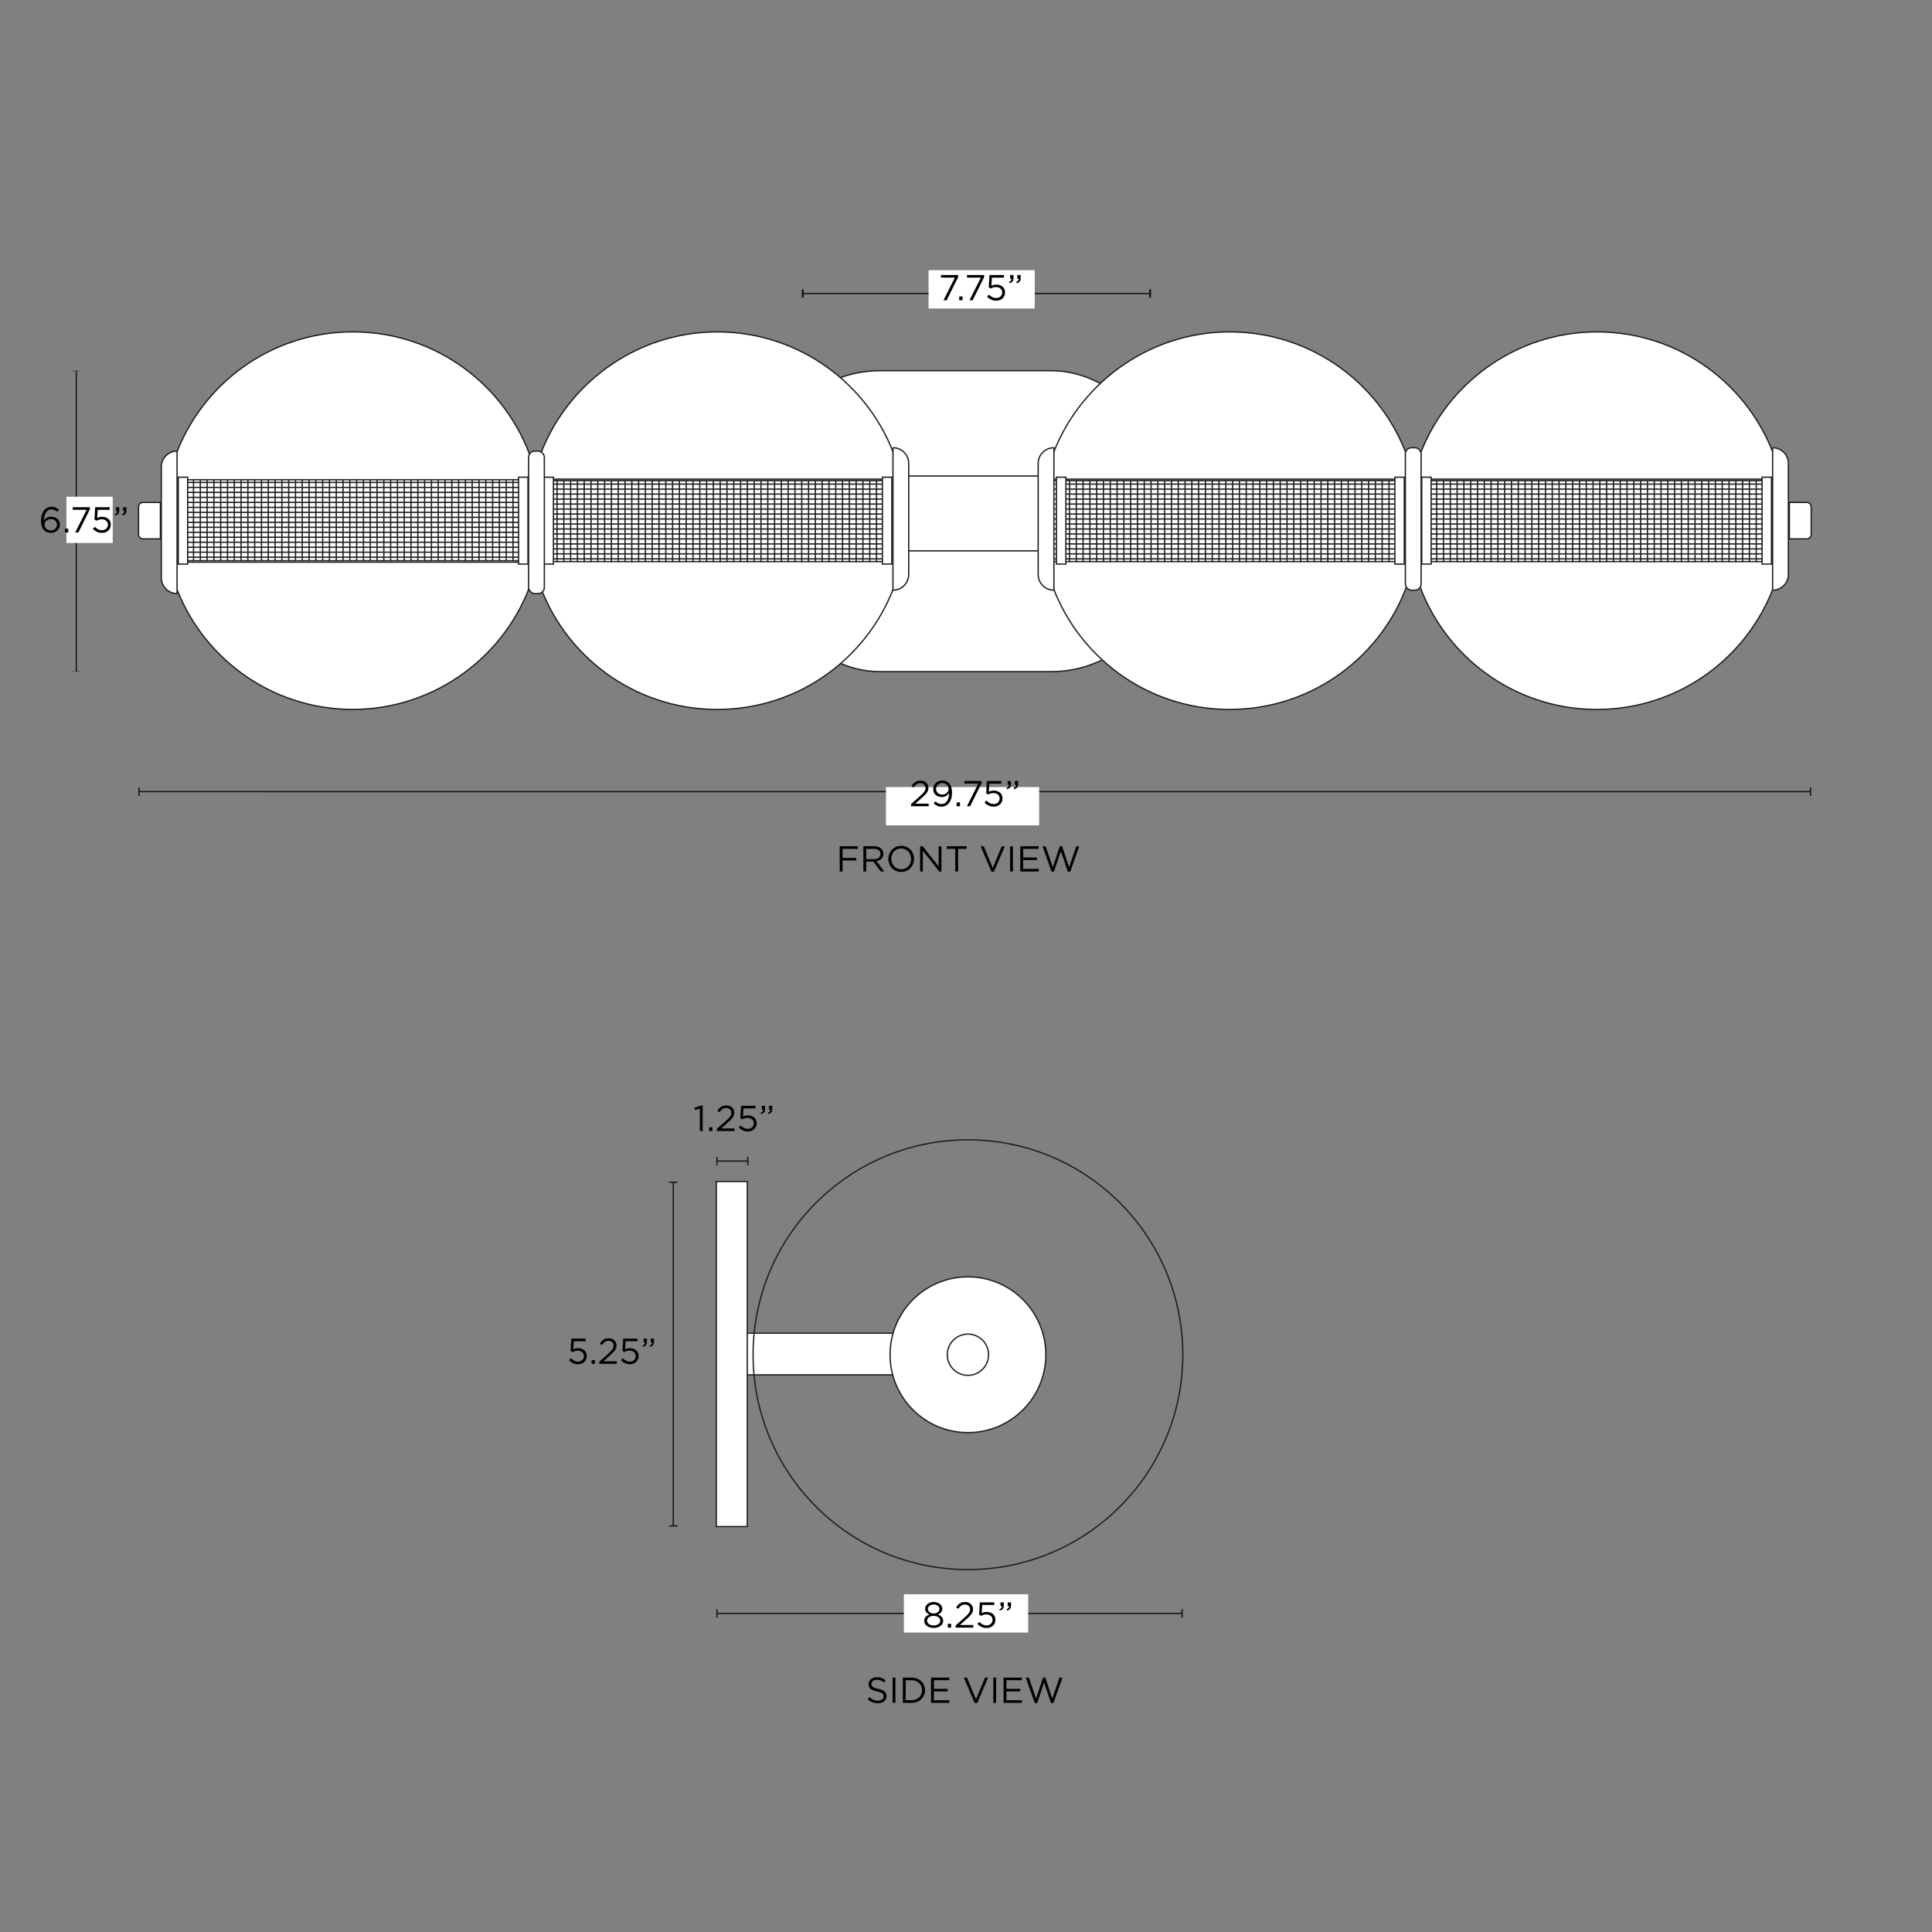 <svg viewBox="0 0 1500 1500" version="1.1" height="1500" width="1500" xmlns="http://www.w3.org/2000/svg" id="Capa_1">
  
  <rect x="0" y="0" width="1500" height="1500" fill="#808080" stroke="none"/>
  
  <defs>
    <style>
      .st0 {
        stroke: #121617;
      }

      .st0, .st1, .st2 {
        fill: none;
      }

      .st0, .st2, .st3 {
        stroke-miterlimit: 10;
      }

      .st4, .st3 {
        fill: #fff;
      }

      .st5 {
        fill: #060505;
      }

      .st6 {
        fill: #050505;
      }

      .st2, .st3 {
        stroke: #1d1d1b;
      }

      .st7 {
        fill: #121617;
      }
    </style>
  </defs>
  <g>
    <rect ry="90.4" rx="90.4" height="233.67" width="313.7" y="287.8" x="592.86" class="st3"></rect>
    <rect height="58.11" width="466.68" y="369.57" x="528.81" class="st3"></rect>
    <g>
      <g>
        <g>
          <path d="M954.72,550.82c64.09,0,118.53-41.14,138.45-98.44h-.36v-96.28h.36c-19.92-57.3-74.37-98.44-138.45-98.44s-119.59,41.95-139.03,100.13v92.91c19.43,58.18,74.31,100.13,139.03,100.13Z" class="st3"></path>
          <path d="M1092.82,452.37h.36c5.24-15.08,8.13-31.27,8.13-48.14s-2.89-33.06-8.13-48.14h-.36v96.28Z" class="st3"></path>
          <path d="M815.7,450.69v-92.91c-4.88,14.6-7.56,30.21-7.56,46.45s2.68,31.85,7.56,46.45Z" class="st3"></path>
        </g>
        <g>
          <rect height="62.86" width="268.35" y="373.15" x="817.9" class="st3"></rect>
          <g>
            <line y2="436.47" x2="1083.68" y1="373.19" x1="1083.68" class="st2"></line>
            <line y2="436.47" x2="1078.4" y1="373.19" x1="1078.4" class="st2"></line>
            <line y2="436.47" x2="1073.13" y1="373.19" x1="1073.13" class="st2"></line>
            <line y2="436.47" x2="1067.85" y1="373.19" x1="1067.85" class="st2"></line>
            <line y2="436.47" x2="1062.57" y1="373.19" x1="1062.57" class="st2"></line>
            <line y2="436.47" x2="1057.29" y1="373.19" x1="1057.29" class="st2"></line>
            <line y2="436.47" x2="1052.02" y1="373.19" x1="1052.02" class="st2"></line>
            <line y2="436.47" x2="1046.74" y1="373.19" x1="1046.74" class="st2"></line>
            <line y2="436.47" x2="1041.46" y1="373.19" x1="1041.46" class="st2"></line>
            <line y2="436.47" x2="1036.18" y1="373.19" x1="1036.18" class="st2"></line>
            <line y2="436.47" x2="1030.9" y1="373.19" x1="1030.9" class="st2"></line>
            <line y2="436.47" x2="1025.63" y1="373.19" x1="1025.63" class="st2"></line>
            <line y2="436.47" x2="1020.35" y1="373.19" x1="1020.35" class="st2"></line>
            <line y2="436.47" x2="1015.07" y1="373.19" x1="1015.07" class="st2"></line>
            <line y2="436.47" x2="1009.79" y1="373.19" x1="1009.79" class="st2"></line>
            <line y2="436.47" x2="1004.51" y1="373.19" x1="1004.51" class="st2"></line>
            <line y2="436.47" x2="999.24" y1="373.19" x1="999.24" class="st2"></line>
            <line y2="436.47" x2="993.96" y1="373.19" x1="993.96" class="st2"></line>
            <line y2="436.47" x2="988.68" y1="373.19" x1="988.68" class="st2"></line>
            <line y2="436.47" x2="983.4" y1="373.19" x1="983.4" class="st2"></line>
            <line y2="436.47" x2="978.13" y1="373.19" x1="978.13" class="st2"></line>
            <line y2="436.47" x2="972.85" y1="373.19" x1="972.85" class="st2"></line>
            <line y2="436.47" x2="967.57" y1="373.19" x1="967.57" class="st2"></line>
            <line y2="436.47" x2="962.29" y1="373.19" x1="962.29" class="st2"></line>
            <line y2="436.47" x2="957.01" y1="373.19" x1="957.01" class="st2"></line>
            <line y2="436.47" x2="951.74" y1="373.19" x1="951.74" class="st2"></line>
            <line y2="436.47" x2="946.46" y1="373.19" x1="946.46" class="st2"></line>
            <line y2="436.47" x2="941.18" y1="373.19" x1="941.18" class="st2"></line>
            <line y2="436.47" x2="935.9" y1="373.19" x1="935.9" class="st2"></line>
            <line y2="436.47" x2="930.62" y1="373.19" x1="930.62" class="st2"></line>
            <line y2="436.47" x2="925.35" y1="373.19" x1="925.35" class="st2"></line>
            <line y2="436.47" x2="920.07" y1="373.19" x1="920.07" class="st2"></line>
            <line y2="436.47" x2="914.79" y1="373.19" x1="914.79" class="st2"></line>
            <line y2="436.47" x2="909.51" y1="373.19" x1="909.51" class="st2"></line>
            <line y2="436.47" x2="904.24" y1="373.19" x1="904.24" class="st2"></line>
            <line y2="436.47" x2="898.96" y1="373.19" x1="898.96" class="st2"></line>
            <line y2="436.47" x2="893.68" y1="373.19" x1="893.68" class="st2"></line>
            <line y2="436.47" x2="888.4" y1="373.19" x1="888.4" class="st2"></line>
            <line y2="436.47" x2="883.12" y1="373.19" x1="883.12" class="st2"></line>
            <line y2="436.47" x2="877.85" y1="373.19" x1="877.85" class="st2"></line>
            <line y2="436.47" x2="872.57" y1="373.19" x1="872.57" class="st2"></line>
            <line y2="436.47" x2="867.29" y1="373.19" x1="867.29" class="st2"></line>
            <line y2="436.47" x2="862.01" y1="373.19" x1="862.01" class="st2"></line>
            <line y2="436.47" x2="856.73" y1="373.19" x1="856.73" class="st2"></line>
            <line y2="436.47" x2="851.46" y1="373.19" x1="851.46" class="st2"></line>
            <line y2="436.47" x2="846.18" y1="373.19" x1="846.18" class="st2"></line>
            <line y2="436.47" x2="840.9" y1="373.19" x1="840.9" class="st2"></line>
            <line y2="436.47" x2="835.62" y1="373.19" x1="835.62" class="st2"></line>
            <line y2="436.47" x2="830.35" y1="373.19" x1="830.35" class="st2"></line>
            <line y2="436.47" x2="825.07" y1="373.19" x1="825.07" class="st2"></line>
          </g>
          <g>
            <line y2="371.99" x2="1087.38" y1="371.99" x1="818.71" class="st2"></line>
            <line y2="375.86" x2="1087.38" y1="375.86" x1="818.71" class="st2"></line>
            <line y2="379.73" x2="1087.38" y1="379.73" x1="818.71" class="st2"></line>
            <line y2="383.6" x2="1087.38" y1="383.6" x1="818.71" class="st2"></line>
            <line y2="387.47" x2="1087.38" y1="387.47" x1="818.71" class="st2"></line>
            <line y2="391.34" x2="1087.38" y1="391.34" x1="818.71" class="st2"></line>
            <line y2="395.21" x2="1087.38" y1="395.21" x1="818.71" class="st2"></line>
            <line y2="399.08" x2="1087.38" y1="399.08" x1="818.71" class="st2"></line>
            <line y2="402.95" x2="1087.38" y1="402.95" x1="818.71" class="st2"></line>
            <line y2="406.82" x2="1087.38" y1="406.82" x1="818.71" class="st2"></line>
            <line y2="410.69" x2="1087.38" y1="410.69" x1="818.71" class="st2"></line>
            <line y2="414.56" x2="1087.38" y1="414.56" x1="818.71" class="st2"></line>
            <line y2="418.43" x2="1087.38" y1="418.43" x1="818.71" class="st2"></line>
            <line y2="422.3" x2="1087.38" y1="422.3" x1="818.71" class="st2"></line>
            <line y2="426.17" x2="1087.38" y1="426.17" x1="818.71" class="st2"></line>
            <line y2="430.03" x2="1087.38" y1="430.03" x1="818.71" class="st2"></line>
            <line y2="433.9" x2="1087.38" y1="433.9" x1="818.71" class="st2"></line>
          </g>
        </g>
        <rect transform="translate(1490.85 -682.38) rotate(90)" height="7.31" width="67.46" y="400.58" x="1052.89" class="st3"></rect>
        <rect transform="translate(1228.12 -419.66) rotate(90)" height="7.31" width="67.46" y="400.58" x="790.16" class="st3"></rect>
        <path transform="translate(1624.27 805.84) rotate(180)" d="M806.01,347.6h0c6.76,0,12.24,5.49,12.24,12.24v86.15c0,6.76-5.49,12.24-12.24,12.24h0v-110.64h0Z" class="st3"></path>
      </g>
      <g>
        <g>
          <path d="M1239.83,550.82c64.09,0,118.53-41.14,138.45-98.44h-.36v-96.28h.36c-19.92-57.3-74.37-98.44-138.45-98.44s-119.59,41.95-139.03,100.13v92.91c19.43,58.18,74.31,100.13,139.03,100.13Z" class="st3"></path>
          <path d="M1377.93,452.37h.36c5.24-15.08,8.13-31.27,8.13-48.14s-2.89-33.06-8.13-48.14h-.36v96.28Z" class="st3"></path>
          <path d="M1100.81,450.69v-92.91c-4.88,14.6-7.56,30.21-7.56,46.45s2.68,31.85,7.56,46.45Z" class="st3"></path>
        </g>
        <g>
          <rect height="62.86" width="268.35" y="373.15" x="1103.01" class="st3"></rect>
          <g>
            <line y2="436.47" x2="1368.79" y1="373.19" x1="1368.79" class="st2"></line>
            <line y2="436.47" x2="1363.52" y1="373.19" x1="1363.52" class="st2"></line>
            <line y2="436.47" x2="1358.24" y1="373.19" x1="1358.24" class="st2"></line>
            <line y2="436.47" x2="1352.96" y1="373.19" x1="1352.96" class="st2"></line>
            <line y2="436.47" x2="1347.68" y1="373.19" x1="1347.68" class="st2"></line>
            <line y2="436.47" x2="1342.4" y1="373.19" x1="1342.4" class="st2"></line>
            <line y2="436.47" x2="1337.13" y1="373.19" x1="1337.13" class="st2"></line>
            <line y2="436.47" x2="1331.85" y1="373.19" x1="1331.85" class="st2"></line>
            <line y2="436.47" x2="1326.57" y1="373.19" x1="1326.57" class="st2"></line>
            <line y2="436.47" x2="1321.29" y1="373.19" x1="1321.29" class="st2"></line>
            <line y2="436.47" x2="1316.01" y1="373.19" x1="1316.01" class="st2"></line>
            <line y2="436.47" x2="1310.74" y1="373.19" x1="1310.74" class="st2"></line>
            <line y2="436.47" x2="1305.46" y1="373.19" x1="1305.46" class="st2"></line>
            <line y2="436.47" x2="1300.18" y1="373.19" x1="1300.18" class="st2"></line>
            <line y2="436.47" x2="1294.9" y1="373.19" x1="1294.9" class="st2"></line>
            <line y2="436.47" x2="1289.63" y1="373.19" x1="1289.63" class="st2"></line>
            <line y2="436.47" x2="1284.35" y1="373.19" x1="1284.35" class="st2"></line>
            <line y2="436.47" x2="1279.07" y1="373.19" x1="1279.07" class="st2"></line>
            <line y2="436.47" x2="1273.79" y1="373.19" x1="1273.79" class="st2"></line>
            <line y2="436.47" x2="1268.51" y1="373.19" x1="1268.51" class="st2"></line>
            <line y2="436.47" x2="1263.24" y1="373.19" x1="1263.24" class="st2"></line>
            <line y2="436.47" x2="1257.96" y1="373.19" x1="1257.96" class="st2"></line>
            <line y2="436.47" x2="1252.68" y1="373.19" x1="1252.68" class="st2"></line>
            <line y2="436.47" x2="1247.4" y1="373.19" x1="1247.4" class="st2"></line>
            <line y2="436.47" x2="1242.12" y1="373.19" x1="1242.12" class="st2"></line>
            <line y2="436.47" x2="1236.85" y1="373.19" x1="1236.85" class="st2"></line>
            <line y2="436.47" x2="1231.57" y1="373.19" x1="1231.57" class="st2"></line>
            <line y2="436.47" x2="1226.29" y1="373.19" x1="1226.29" class="st2"></line>
            <line y2="436.47" x2="1221.01" y1="373.19" x1="1221.01" class="st2"></line>
            <line y2="436.47" x2="1215.74" y1="373.19" x1="1215.74" class="st2"></line>
            <line y2="436.47" x2="1210.46" y1="373.19" x1="1210.46" class="st2"></line>
            <line y2="436.47" x2="1205.18" y1="373.19" x1="1205.18" class="st2"></line>
            <line y2="436.47" x2="1199.9" y1="373.19" x1="1199.9" class="st2"></line>
            <line y2="436.47" x2="1194.62" y1="373.19" x1="1194.62" class="st2"></line>
            <line y2="436.47" x2="1189.35" y1="373.19" x1="1189.35" class="st2"></line>
            <line y2="436.47" x2="1184.07" y1="373.19" x1="1184.07" class="st2"></line>
            <line y2="436.47" x2="1178.79" y1="373.19" x1="1178.79" class="st2"></line>
            <line y2="436.47" x2="1173.51" y1="373.19" x1="1173.51" class="st2"></line>
            <line y2="436.47" x2="1168.23" y1="373.19" x1="1168.23" class="st2"></line>
            <line y2="436.47" x2="1162.96" y1="373.19" x1="1162.96" class="st2"></line>
            <line y2="436.47" x2="1157.68" y1="373.19" x1="1157.68" class="st2"></line>
            <line y2="436.47" x2="1152.4" y1="373.19" x1="1152.4" class="st2"></line>
            <line y2="436.47" x2="1147.12" y1="373.19" x1="1147.12" class="st2"></line>
            <line y2="436.47" x2="1141.85" y1="373.19" x1="1141.85" class="st2"></line>
            <line y2="436.47" x2="1136.57" y1="373.19" x1="1136.57" class="st2"></line>
            <line y2="436.47" x2="1131.29" y1="373.19" x1="1131.29" class="st2"></line>
            <line y2="436.47" x2="1126.01" y1="373.19" x1="1126.01" class="st2"></line>
            <line y2="436.47" x2="1120.73" y1="373.19" x1="1120.73" class="st2"></line>
            <line y2="436.47" x2="1115.46" y1="373.19" x1="1115.46" class="st2"></line>
            <line y2="436.47" x2="1110.18" y1="373.19" x1="1110.18" class="st2"></line>
          </g>
          <g>
            <line y2="371.99" x2="1372.49" y1="371.99" x1="1103.82" class="st2"></line>
            <line y2="375.86" x2="1372.49" y1="375.86" x1="1103.82" class="st2"></line>
            <line y2="379.73" x2="1372.49" y1="379.73" x1="1103.82" class="st2"></line>
            <line y2="383.6" x2="1372.49" y1="383.6" x1="1103.82" class="st2"></line>
            <line y2="387.47" x2="1372.49" y1="387.47" x1="1103.82" class="st2"></line>
            <line y2="391.34" x2="1372.49" y1="391.34" x1="1103.82" class="st2"></line>
            <line y2="395.21" x2="1372.49" y1="395.21" x1="1103.82" class="st2"></line>
            <line y2="399.08" x2="1372.49" y1="399.08" x1="1103.82" class="st2"></line>
            <line y2="402.95" x2="1372.49" y1="402.95" x1="1103.82" class="st2"></line>
            <line y2="406.82" x2="1372.49" y1="406.82" x1="1103.82" class="st2"></line>
            <line y2="410.69" x2="1372.49" y1="410.69" x1="1103.82" class="st2"></line>
            <line y2="414.56" x2="1372.49" y1="414.56" x1="1103.82" class="st2"></line>
            <line y2="418.43" x2="1372.49" y1="418.43" x1="1103.82" class="st2"></line>
            <line y2="422.3" x2="1372.49" y1="422.3" x1="1103.82" class="st2"></line>
            <line y2="426.17" x2="1372.49" y1="426.17" x1="1103.82" class="st2"></line>
            <line y2="430.03" x2="1372.49" y1="430.03" x1="1103.82" class="st2"></line>
            <line y2="433.9" x2="1372.49" y1="433.9" x1="1103.82" class="st2"></line>
          </g>
        </g>
        <rect transform="translate(1775.96 -967.5) rotate(90)" height="7.31" width="67.46" y="400.58" x="1338" class="st3"></rect>
        <rect transform="translate(1511.72 -703.25) rotate(90)" height="7.31" width="67.46" y="400.58" x="1073.75" class="st3"></rect>
        <path d="M1376.26,347.6h0c6.76,0,12.24,5.49,12.24,12.24v86.15c0,6.76-5.49,12.24-12.24,12.24h0v-110.64h0Z" class="st3"></path>
        <rect transform="translate(2194.49 805.84) rotate(-180)" ry="4.81" rx="4.81" height="110.64" width="12.24" y="347.6" x="1091.13" class="st3"></rect>
      </g>
      <path transform="translate(2795.44 808.46) rotate(180)" d="M1392.68,390.08h13.53v28.31h-13.53c-1.9,0-3.44-1.54-3.44-3.44v-21.43c0-1.9,1.54-3.44,3.44-3.44Z" class="st3"></path>
    </g>
    <g>
      <path d="M396.61,389.62h13.53v28.31h-13.53c-1.9,0-3.44-1.54-3.44-3.44v-21.43c0-1.9,1.54-3.44,3.44-3.44Z" class="st3"></path>
      <g>
        <g>
          <path d="M556.86,550.82c64.09,0,118.53-41.14,138.45-98.44h-.36v-96.28h.36c-19.92-57.3-74.37-98.44-138.45-98.44s-119.59,41.95-139.03,100.13v92.91c19.43,58.18,74.31,100.13,139.03,100.13Z" class="st3"></path>
          <path d="M694.96,452.37h.36c5.24-15.08,8.13-31.27,8.13-48.14s-2.89-33.06-8.13-48.14h-.36v96.28Z" class="st3"></path>
          <path d="M417.83,450.69v-92.91c-4.88,14.6-7.56,30.21-7.56,46.45s2.68,31.85,7.56,46.45Z" class="st3"></path>
        </g>
        <g>
          <rect height="62.86" width="268.35" y="373.15" x="420.03" class="st3"></rect>
          <g>
            <line y2="436.47" x2="685.82" y1="373.19" x1="685.82" class="st2"></line>
            <line y2="436.47" x2="680.54" y1="373.19" x1="680.54" class="st2"></line>
            <line y2="436.47" x2="675.27" y1="373.19" x1="675.27" class="st2"></line>
            <line y2="436.47" x2="669.99" y1="373.19" x1="669.99" class="st2"></line>
            <line y2="436.47" x2="664.71" y1="373.19" x1="664.71" class="st2"></line>
            <line y2="436.47" x2="659.43" y1="373.19" x1="659.43" class="st2"></line>
            <line y2="436.47" x2="654.15" y1="373.19" x1="654.15" class="st2"></line>
            <line y2="436.47" x2="648.88" y1="373.19" x1="648.88" class="st2"></line>
            <line y2="436.47" x2="643.6" y1="373.19" x1="643.6" class="st2"></line>
            <line y2="436.47" x2="638.32" y1="373.19" x1="638.32" class="st2"></line>
            <line y2="436.47" x2="633.04" y1="373.19" x1="633.04" class="st2"></line>
            <line y2="436.47" x2="627.76" y1="373.19" x1="627.76" class="st2"></line>
            <line y2="436.47" x2="622.49" y1="373.19" x1="622.49" class="st2"></line>
            <line y2="436.47" x2="617.21" y1="373.19" x1="617.21" class="st2"></line>
            <line y2="436.47" x2="611.93" y1="373.19" x1="611.93" class="st2"></line>
            <line y2="436.47" x2="606.65" y1="373.19" x1="606.65" class="st2"></line>
            <line y2="436.47" x2="601.38" y1="373.19" x1="601.38" class="st2"></line>
            <line y2="436.47" x2="596.1" y1="373.19" x1="596.1" class="st2"></line>
            <line y2="436.47" x2="590.82" y1="373.19" x1="590.82" class="st2"></line>
            <line y2="436.47" x2="585.54" y1="373.19" x1="585.54" class="st2"></line>
            <line y2="436.47" x2="580.26" y1="373.19" x1="580.26" class="st2"></line>
            <line y2="436.47" x2="574.99" y1="373.19" x1="574.99" class="st2"></line>
            <line y2="436.47" x2="569.71" y1="373.19" x1="569.71" class="st2"></line>
            <line y2="436.47" x2="564.43" y1="373.19" x1="564.43" class="st2"></line>
            <line y2="436.47" x2="559.15" y1="373.19" x1="559.15" class="st2"></line>
            <line y2="436.47" x2="553.87" y1="373.19" x1="553.87" class="st2"></line>
            <line y2="436.47" x2="548.6" y1="373.19" x1="548.6" class="st2"></line>
            <line y2="436.47" x2="543.32" y1="373.19" x1="543.32" class="st2"></line>
            <line y2="436.47" x2="538.04" y1="373.19" x1="538.04" class="st2"></line>
            <line y2="436.47" x2="532.76" y1="373.19" x1="532.76" class="st2"></line>
            <line y2="436.47" x2="527.49" y1="373.19" x1="527.49" class="st2"></line>
            <line y2="436.47" x2="522.21" y1="373.19" x1="522.21" class="st2"></line>
            <line y2="436.47" x2="516.93" y1="373.19" x1="516.93" class="st2"></line>
            <line y2="436.47" x2="511.65" y1="373.19" x1="511.65" class="st2"></line>
            <line y2="436.47" x2="506.37" y1="373.19" x1="506.37" class="st2"></line>
            <line y2="436.47" x2="501.1" y1="373.19" x1="501.1" class="st2"></line>
            <line y2="436.47" x2="495.82" y1="373.19" x1="495.82" class="st2"></line>
            <line y2="436.47" x2="490.54" y1="373.19" x1="490.54" class="st2"></line>
            <line y2="436.47" x2="485.26" y1="373.19" x1="485.26" class="st2"></line>
            <line y2="436.47" x2="479.98" y1="373.19" x1="479.98" class="st2"></line>
            <line y2="436.47" x2="474.71" y1="373.19" x1="474.71" class="st2"></line>
            <line y2="436.47" x2="469.43" y1="373.19" x1="469.43" class="st2"></line>
            <line y2="436.47" x2="464.15" y1="373.19" x1="464.15" class="st2"></line>
            <line y2="436.47" x2="458.87" y1="373.19" x1="458.87" class="st2"></line>
            <line y2="436.47" x2="453.6" y1="373.19" x1="453.6" class="st2"></line>
            <line y2="436.47" x2="448.32" y1="373.19" x1="448.32" class="st2"></line>
            <line y2="436.47" x2="443.04" y1="373.19" x1="443.04" class="st2"></line>
            <line y2="436.47" x2="437.76" y1="373.19" x1="437.76" class="st2"></line>
            <line y2="436.47" x2="432.48" y1="373.19" x1="432.48" class="st2"></line>
            <line y2="436.47" x2="427.21" y1="373.19" x1="427.21" class="st2"></line>
          </g>
          <g>
            <line y2="371.99" x2="689.52" y1="371.99" x1="420.85" class="st2"></line>
            <line y2="375.86" x2="689.52" y1="375.86" x1="420.85" class="st2"></line>
            <line y2="379.73" x2="689.52" y1="379.73" x1="420.85" class="st2"></line>
            <line y2="383.6" x2="689.52" y1="383.6" x1="420.85" class="st2"></line>
            <line y2="387.47" x2="689.52" y1="387.47" x1="420.85" class="st2"></line>
            <line y2="391.34" x2="689.52" y1="391.34" x1="420.85" class="st2"></line>
            <line y2="395.21" x2="689.52" y1="395.21" x1="420.85" class="st2"></line>
            <line y2="399.08" x2="689.52" y1="399.08" x1="420.85" class="st2"></line>
            <line y2="402.95" x2="689.52" y1="402.95" x1="420.85" class="st2"></line>
            <line y2="406.82" x2="689.52" y1="406.82" x1="420.85" class="st2"></line>
            <line y2="410.69" x2="689.52" y1="410.69" x1="420.85" class="st2"></line>
            <line y2="414.56" x2="689.52" y1="414.56" x1="420.85" class="st2"></line>
            <line y2="418.43" x2="689.52" y1="418.43" x1="420.85" class="st2"></line>
            <line y2="422.3" x2="689.52" y1="422.3" x1="420.85" class="st2"></line>
            <line y2="426.17" x2="689.52" y1="426.17" x1="420.85" class="st2"></line>
            <line y2="430.03" x2="689.52" y1="430.03" x1="420.85" class="st2"></line>
            <line y2="433.9" x2="689.52" y1="433.9" x1="420.85" class="st2"></line>
          </g>
        </g>
        <rect transform="translate(1092.99 -284.52) rotate(90)" height="7.31" width="67.46" y="400.58" x="655.02" class="st3"></rect>
        <rect transform="translate(830.26 -21.8) rotate(90)" height="7.31" width="67.46" y="400.58" x="392.3" class="st3"></rect>
        <path d="M693.29,347.6h0c6.76,0,12.24,5.49,12.24,12.24v86.15c0,6.76-5.49,12.24-12.24,12.24h0v-110.64h0Z" class="st3"></path>
      </g>
      <g>
        <g>
          <g>
            <path d="M273.92,257.65c-64.09,0-118.53,41.14-138.45,98.44h.36v96.28h-.36c19.92,57.3,74.37,98.44,138.45,98.44s119.59-41.95,139.03-100.13v-92.91c-19.43-58.18-74.31-100.13-139.03-100.13Z" class="st3"></path>
            <path d="M135.83,356.09h-.36c-5.24,15.08-8.13,31.27-8.13,48.14s2.89,33.06,8.13,48.14h.36v-96.28Z" class="st3"></path>
            <path d="M412.95,357.78v92.91c4.88-14.6,7.56-30.21,7.56-46.45s-2.68-31.85-7.56-46.45Z" class="st3"></path>
          </g>
          <g>
            <rect transform="translate(553.15 807.78) rotate(180)" height="62.86" width="268.35" y="372.46" x="142.4" class="st3"></rect>
            <g>
              <line y2="371.99" x2="144.96" y1="435.28" x1="144.96" class="st2"></line>
              <line y2="371.99" x2="150.24" y1="435.28" x1="150.24" class="st2"></line>
              <line y2="371.99" x2="155.52" y1="435.28" x1="155.52" class="st2"></line>
              <line y2="371.99" x2="160.8" y1="435.28" x1="160.8" class="st2"></line>
              <line y2="371.99" x2="166.07" y1="435.28" x1="166.07" class="st2"></line>
              <line y2="371.99" x2="171.35" y1="435.28" x1="171.35" class="st2"></line>
              <line y2="371.99" x2="176.63" y1="435.28" x1="176.63" class="st2"></line>
              <line y2="371.99" x2="181.91" y1="435.28" x1="181.91" class="st2"></line>
              <line y2="371.99" x2="187.19" y1="435.28" x1="187.19" class="st2"></line>
              <line y2="371.99" x2="192.46" y1="435.28" x1="192.46" class="st2"></line>
              <line y2="371.99" x2="197.74" y1="435.28" x1="197.74" class="st2"></line>
              <line y2="371.99" x2="203.02" y1="435.28" x1="203.02" class="st2"></line>
              <line y2="371.99" x2="208.3" y1="435.28" x1="208.3" class="st2"></line>
              <line y2="371.99" x2="213.57" y1="435.28" x1="213.57" class="st2"></line>
              <line y2="371.99" x2="218.85" y1="435.28" x1="218.85" class="st2"></line>
              <line y2="371.99" x2="224.13" y1="435.28" x1="224.13" class="st2"></line>
              <line y2="371.99" x2="229.41" y1="435.28" x1="229.41" class="st2"></line>
              <line y2="371.99" x2="234.69" y1="435.28" x1="234.69" class="st2"></line>
              <line y2="371.99" x2="239.96" y1="435.28" x1="239.96" class="st2"></line>
              <line y2="371.99" x2="245.24" y1="435.28" x1="245.24" class="st2"></line>
              <line y2="371.99" x2="250.52" y1="435.28" x1="250.52" class="st2"></line>
              <line y2="371.99" x2="255.8" y1="435.28" x1="255.8" class="st2"></line>
              <line y2="371.99" x2="261.08" y1="435.28" x1="261.08" class="st2"></line>
              <line y2="371.99" x2="266.35" y1="435.28" x1="266.35" class="st2"></line>
              <line y2="371.99" x2="271.63" y1="435.28" x1="271.63" class="st2"></line>
              <line y2="371.99" x2="276.91" y1="435.28" x1="276.91" class="st2"></line>
              <line y2="371.99" x2="282.19" y1="435.28" x1="282.19" class="st2"></line>
              <line y2="371.99" x2="287.46" y1="435.28" x1="287.46" class="st2"></line>
              <line y2="371.99" x2="292.74" y1="435.28" x1="292.74" class="st2"></line>
              <line y2="371.99" x2="298.02" y1="435.28" x1="298.02" class="st2"></line>
              <line y2="371.99" x2="303.3" y1="435.28" x1="303.3" class="st2"></line>
              <line y2="371.99" x2="308.58" y1="435.28" x1="308.58" class="st2"></line>
              <line y2="371.99" x2="313.85" y1="435.28" x1="313.85" class="st2"></line>
              <line y2="371.99" x2="319.13" y1="435.28" x1="319.13" class="st2"></line>
              <line y2="371.99" x2="324.41" y1="435.28" x1="324.41" class="st2"></line>
              <line y2="371.99" x2="329.69" y1="435.28" x1="329.69" class="st2"></line>
              <line y2="371.99" x2="334.97" y1="435.28" x1="334.97" class="st2"></line>
              <line y2="371.99" x2="340.24" y1="435.28" x1="340.24" class="st2"></line>
              <line y2="371.99" x2="345.52" y1="435.28" x1="345.52" class="st2"></line>
              <line y2="371.99" x2="350.8" y1="435.28" x1="350.8" class="st2"></line>
              <line y2="371.99" x2="356.08" y1="435.28" x1="356.08" class="st2"></line>
              <line y2="371.99" x2="361.35" y1="435.28" x1="361.35" class="st2"></line>
              <line y2="371.99" x2="366.63" y1="435.28" x1="366.63" class="st2"></line>
              <line y2="371.99" x2="371.91" y1="435.28" x1="371.91" class="st2"></line>
              <line y2="371.99" x2="377.19" y1="435.28" x1="377.19" class="st2"></line>
              <line y2="371.99" x2="382.47" y1="435.28" x1="382.47" class="st2"></line>
              <line y2="371.99" x2="387.74" y1="435.28" x1="387.74" class="st2"></line>
              <line y2="371.99" x2="393.02" y1="435.28" x1="393.02" class="st2"></line>
              <line y2="371.99" x2="398.3" y1="435.28" x1="398.3" class="st2"></line>
              <line y2="371.99" x2="403.58" y1="435.28" x1="403.58" class="st2"></line>
            </g>
            <g>
              <line y2="436.47" x2="141.27" y1="436.47" x1="409.94" class="st2"></line>
              <line y2="432.6" x2="141.27" y1="432.6" x1="409.94" class="st2"></line>
              <line y2="428.73" x2="141.27" y1="428.73" x1="409.94" class="st2"></line>
              <line y2="424.86" x2="141.27" y1="424.86" x1="409.94" class="st2"></line>
              <line y2="420.99" x2="141.27" y1="420.99" x1="409.94" class="st2"></line>
              <line y2="417.12" x2="141.27" y1="417.12" x1="409.94" class="st2"></line>
              <line y2="413.26" x2="141.27" y1="413.26" x1="409.94" class="st2"></line>
              <line y2="409.39" x2="141.27" y1="409.39" x1="409.94" class="st2"></line>
              <line y2="405.52" x2="141.27" y1="405.52" x1="409.94" class="st2"></line>
              <line y2="401.65" x2="141.27" y1="401.65" x1="409.94" class="st2"></line>
              <line y2="397.78" x2="141.27" y1="397.78" x1="409.94" class="st2"></line>
              <line y2="393.91" x2="141.27" y1="393.91" x1="409.94" class="st2"></line>
              <line y2="390.04" x2="141.27" y1="390.04" x1="409.94" class="st2"></line>
              <line y2="386.17" x2="141.27" y1="386.17" x1="409.94" class="st2"></line>
              <line y2="382.3" x2="141.27" y1="382.3" x1="409.94" class="st2"></line>
              <line y2="378.43" x2="141.27" y1="378.43" x1="409.94" class="st2"></line>
              <line y2="374.56" x2="141.27" y1="374.56" x1="409.94" class="st2"></line>
            </g>
          </g>
          <rect transform="translate(-262.2 546.26) rotate(-90)" height="7.31" width="67.46" y="400.58" x="108.3" class="st3"></rect>
          <rect transform="translate(2.04 810.5) rotate(-90)" height="7.31" width="67.46" y="400.58" x="372.54" class="st3"></rect>
          <path transform="translate(262.74 811.09) rotate(180)" d="M125.25,350.23h0c6.76,0,12.24,5.49,12.24,12.24v86.15c0,6.76-5.49,12.24-12.24,12.24h0v-110.64h0Z" class="st3"></path>
          <rect ry="4.81" rx="4.81" height="110.64" width="12.24" y="350.23" x="410.39" class="st3"></rect>
        </g>
        <path d="M111,390.08h13.53v28.31h-13.53c-1.9,0-3.44-1.54-3.44-3.44v-21.43c0-1.9,1.54-3.44,3.44-3.44Z" class="st3"></path>
      </g>
    </g>
  </g>
  <g>
    <path d="M575.52,1035.08h146.33v32.38h-146.33c-6.19,0-11.22-5.03-11.22-11.22v-9.95c0-6.19,5.03-11.22,11.22-11.22Z" class="st3"></path>
    <circle r="166.82" cy="1051.8" cx="751.51" class="st2"></circle>
    <rect height="267.93" width="24.03" y="917.31" x="556.14" class="st3"></rect>
    <circle r="60.47" cy="1051.8" cx="751.51" class="st3"></circle>
    <circle r="16.02" cy="1051.8" cx="751.51" class="st3"></circle>
  </g>
  <g>
    <path d="M443.59,1039.28h11.12v2.04h-9.22l-.42,6.27c.57-.26,1.15-.47,1.73-.63.58-.16,1.28-.24,2.09-.24.94,0,1.81.14,2.62.42.81.28,1.52.68,2.12,1.19.6.51,1.07,1.14,1.41,1.89.34.75.51,1.59.51,2.52s-.17,1.85-.51,2.65c-.34.79-.81,1.47-1.41,2.04-.6.57-1.33,1.01-2.18,1.32-.85.31-1.78.46-2.79.46-1.38,0-2.66-.29-3.83-.88-1.17-.59-2.2-1.33-3.08-2.23l1.44-1.6c.85.84,1.73,1.5,2.64,1.97s1.87.71,2.86.71c.68,0,1.31-.11,1.89-.32.58-.21,1.07-.52,1.48-.91.4-.39.72-.85.95-1.39s.35-1.11.35-1.75-.12-1.18-.35-1.68-.56-.94-.98-1.3-.93-.65-1.52-.85c-.59-.21-1.24-.31-1.96-.31-.83,0-1.57.11-2.23.32-.65.21-1.27.48-1.84.8l-1.46-.98.55-9.55Z"></path>
    <path d="M459.35,1058.88v-2.94h2.54v2.94h-2.54Z"></path>
    <path d="M469.63,1041.82c-.79.57-1.58,1.4-2.35,2.51l-1.6-1.18c.44-.65.89-1.24,1.36-1.76.46-.52.96-.96,1.51-1.31.54-.35,1.15-.62,1.82-.8.67-.18,1.43-.28,2.28-.28s1.69.14,2.42.42c.73.28,1.36.67,1.89,1.16.54.49.95,1.08,1.24,1.76.29.68.44,1.42.44,2.23,0,.73-.1,1.39-.29,1.99-.19.6-.49,1.19-.9,1.78-.41.59-.91,1.19-1.52,1.82-.61.63-1.34,1.31-2.18,2.06l-5.17,4.65h10.26v2.02h-13.52v-1.71l7.02-6.28c.74-.67,1.37-1.28,1.88-1.82.52-.54.94-1.05,1.26-1.53s.55-.94.69-1.4c.14-.46.21-.93.21-1.42,0-.58-.11-1.1-.32-1.56s-.49-.85-.84-1.18c-.35-.33-.76-.58-1.24-.76-.48-.18-.98-.27-1.49-.27-1.11,0-2.05.28-2.85.85Z"></path>
    <path d="M483.84,1039.28h11.12v2.04h-9.22l-.41,6.27c.57-.26,1.15-.47,1.73-.63.58-.16,1.28-.24,2.09-.24.94,0,1.82.14,2.63.42s1.52.68,2.12,1.19c.6.51,1.07,1.14,1.41,1.89.34.75.5,1.59.5,2.52s-.17,1.85-.5,2.65c-.34.79-.81,1.47-1.41,2.04-.6.57-1.33,1.01-2.18,1.32-.85.31-1.78.46-2.79.46-1.38,0-2.66-.29-3.83-.88-1.17-.59-2.2-1.33-3.08-2.23l1.44-1.6c.85.84,1.73,1.5,2.64,1.97s1.87.71,2.86.71c.68,0,1.31-.11,1.89-.32.58-.21,1.07-.52,1.48-.91.4-.39.72-.85.95-1.39s.35-1.11.35-1.75-.12-1.18-.35-1.68-.56-.94-.98-1.3-.93-.65-1.52-.85c-.59-.21-1.24-.31-1.96-.31-.83,0-1.57.11-2.22.32-.65.21-1.27.48-1.84.8l-1.46-.98.55-9.55Z"></path>
    <path d="M500.38,1043.69c.29-.38.41-.87.36-1.47h-1v-2.94h2.54v2.52c0,1.14-.25,2-.75,2.59-.5.59-1.27,1-2.32,1.25l-.33-.98c.7-.26,1.2-.58,1.49-.97ZM505.88,1043.69c.3-.38.42-.87.36-1.47h-1.01v-2.94h2.54v2.52c0,1.14-.25,2-.74,2.59s-1.27,1-2.33,1.25l-.33-.98c.7-.26,1.2-.58,1.5-.97Z"></path>
  </g>
  <g>
    <line y2="917.38" x2="522.74" y1="1185.2" x1="522.74" class="st5"></line>
    <g>
      <line y2="917.88" x2="522.74" y1="1184.7" x1="522.74" class="st0"></line>
      <rect height="1" width="6.5" y="1184.2" x="519.49" class="st7"></rect>
      <rect height="1" width="6.5" y="917.38" x="519.49" class="st7"></rect>
    </g>
  </g>
  <line y2="917.29" x2="516.73" y1="1185.2" x1="516.73" class="st1"></line>
  <g>
    <path d="M543.92,858.4h1.64v19.74h-2.21v-17.44l-3.7,1.15-.53-1.79,4.79-1.65Z"></path>
    <path d="M550.52,878.14v-2.94h2.58v2.94h-2.58Z"></path>
    <path d="M560.94,861.08c-.8.57-1.6,1.4-2.38,2.51l-1.62-1.18c.45-.65.91-1.24,1.37-1.76.47-.52.98-.96,1.53-1.31.55-.35,1.17-.62,1.85-.8.68-.18,1.45-.28,2.31-.28s1.71.14,2.45.42c.74.28,1.38.67,1.92,1.16.54.49.96,1.08,1.26,1.76.3.68.45,1.42.45,2.23,0,.73-.1,1.39-.29,1.99-.2.6-.5,1.19-.91,1.78-.41.59-.92,1.19-1.54,1.82-.62.63-1.35,1.31-2.21,2.06l-5.24,4.65h10.39v2.02h-13.69v-1.71l7.11-6.28c.75-.67,1.38-1.28,1.9-1.82.52-.54.95-1.05,1.27-1.53.33-.48.56-.94.7-1.4.14-.46.21-.93.21-1.42,0-.58-.11-1.1-.32-1.56-.21-.46-.5-.85-.85-1.18-.35-.33-.77-.58-1.26-.76-.49-.18-.99-.27-1.51-.27-1.12,0-2.08.28-2.88.85Z"></path>
    <path d="M575.33,858.54h11.27v2.04h-9.33l-.42,6.27c.58-.26,1.16-.47,1.75-.63.59-.16,1.29-.24,2.11-.24.95,0,1.84.14,2.66.42s1.54.68,2.15,1.19c.61.51,1.09,1.14,1.43,1.89.34.75.51,1.59.51,2.52s-.17,1.85-.51,2.65c-.34.79-.82,1.48-1.43,2.04-.61.57-1.35,1.01-2.2,1.32-.86.31-1.8.46-2.83.46-1.4,0-2.69-.29-3.88-.88-1.19-.59-2.23-1.33-3.12-2.23l1.46-1.6c.86.84,1.75,1.5,2.67,1.97.92.48,1.89.71,2.9.71.69,0,1.33-.11,1.92-.32.59-.21,1.09-.52,1.5-.91.41-.39.73-.85.97-1.39s.35-1.12.35-1.75-.12-1.18-.35-1.68c-.23-.5-.56-.94-.99-1.3-.43-.36-.94-.65-1.54-.85-.6-.21-1.26-.31-1.99-.31-.84,0-1.59.11-2.25.32-.66.21-1.28.48-1.86.8l-1.48-.98.56-9.55Z"></path>
    <path d="M592.08,862.95c.3-.38.42-.87.36-1.47h-1.01v-2.94h2.58v2.52c0,1.14-.25,2-.76,2.59-.5.59-1.29,1-2.35,1.25l-.34-.98c.71-.26,1.21-.58,1.51-.97ZM597.65,862.95c.3-.38.42-.87.37-1.47h-1.02v-2.94h2.58v2.52c0,1.14-.25,2-.75,2.59-.5.59-1.29,1-2.36,1.25l-.34-.98c.71-.26,1.22-.58,1.52-.97Z"></path>
  </g>
  <g>
    <line y2="901.44" x2="581.12" y1="901.44" x1="556.14"></line>
    <g>
      <line y2="901.44" x2="580.62" y1="901.44" x1="556.64" class="st0"></line>
      <rect height="6.5" width="1" y="898.19" x="556.14" class="st7"></rect>
      <rect height="6.5" width="1" y="898.19" x="580.12" class="st7"></rect>
    </g>
  </g>
  <g>
    <line y2="1252.65" x2="556.14" y1="1252.65" x1="918.32"></line>
    <g>
      <line y2="1252.65" x2="556.64" y1="1252.65" x1="917.82" class="st0"></line>
      <rect height="6.5" width="1" y="1249.4" x="917.32" class="st7"></rect>
      <rect height="6.5" width="1" y="1249.4" x="556.14" class="st7"></rect>
    </g>
  </g>
  <rect height="29.74" width="96.51" y="1237.78" x="701.76" class="st4"></rect>
  <g>
    <path d="M731.69,1260.63c-.37.69-.89,1.28-1.55,1.76-.66.49-1.44.86-2.33,1.13-.89.27-1.86.41-2.91.41s-2.01-.14-2.91-.41c-.89-.27-1.67-.65-2.33-1.13-.66-.49-1.18-1.07-1.55-1.76-.37-.69-.56-1.45-.56-2.27,0-1.18.38-2.17,1.13-2.98.75-.81,1.72-1.43,2.89-1.86-.45-.21-.88-.45-1.28-.74-.41-.29-.77-.62-1.08-.98-.31-.36-.55-.78-.73-1.25-.18-.47-.26-.99-.26-1.57,0-.77.18-1.47.55-2.1.36-.63.85-1.19,1.46-1.65.61-.47,1.32-.83,2.13-1.08.81-.25,1.67-.38,2.56-.38s1.75.13,2.56.38c.81.25,1.52.61,2.13,1.08.61.47,1.09,1.02,1.46,1.65.36.63.55,1.33.55,2.1,0,.58-.09,1.1-.27,1.57-.18.47-.42.88-.73,1.25-.31.36-.67.69-1.08.98-.41.29-.84.54-1.29.74,1.17.43,2.14,1.05,2.89,1.85.75.8,1.13,1.79,1.13,2.97,0,.84-.19,1.61-.56,2.3ZM729.63,1256.77c-.27-.46-.64-.85-1.09-1.17-.46-.33-1-.58-1.63-.77-.63-.19-1.3-.28-2.01-.28s-1.38.09-2.01.28c-.63.19-1.17.44-1.64.77-.47.33-.83.72-1.09,1.17-.26.46-.39.96-.39,1.52,0,.5.12.98.35,1.42.23.45.57.84,1.01,1.17.44.33.98.6,1.61.79.64.2,1.36.29,2.16.29s1.53-.1,2.16-.29c.64-.2,1.17-.46,1.61-.79.44-.33.78-.73,1.01-1.17.23-.45.35-.92.35-1.42,0-.56-.14-1.06-.41-1.52ZM729.06,1247.79c-.22-.42-.54-.78-.94-1.09-.4-.31-.88-.54-1.43-.71s-1.14-.25-1.78-.25-1.23.08-1.78.25c-.55.17-1.03.4-1.43.71-.4.31-.71.67-.94,1.07-.22.41-.34.86-.34,1.37,0,.54.12,1.03.35,1.46s.55.81.95,1.13c.4.32.88.56,1.43.74s1.13.26,1.75.26,1.2-.09,1.75-.26,1.03-.42,1.43-.74c.4-.32.72-.69.95-1.13.23-.44.35-.93.35-1.46,0-.48-.11-.93-.34-1.35Z"></path>
    <path d="M735.89,1263.66v-2.94h2.58v2.94h-2.58Z"></path>
    <path d="M746.31,1246.59c-.8.57-1.6,1.4-2.38,2.51l-1.62-1.18c.45-.65.91-1.24,1.37-1.76.47-.52.98-.96,1.53-1.31.55-.35,1.17-.62,1.85-.8.68-.18,1.45-.28,2.31-.28s1.71.14,2.45.42c.74.28,1.38.67,1.92,1.16.54.49.96,1.08,1.26,1.76.3.68.45,1.42.45,2.23,0,.73-.1,1.39-.29,1.99-.2.6-.5,1.19-.91,1.78-.41.59-.92,1.19-1.54,1.82-.62.63-1.35,1.31-2.21,2.06l-5.24,4.65h10.39v2.02h-13.69v-1.71l7.11-6.28c.75-.67,1.38-1.28,1.9-1.82.52-.54.95-1.05,1.27-1.53.33-.48.56-.94.7-1.4.14-.46.21-.93.21-1.42,0-.58-.11-1.1-.32-1.56-.21-.46-.5-.85-.85-1.18-.35-.33-.77-.58-1.26-.76-.49-.18-.99-.27-1.51-.27-1.12,0-2.08.28-2.88.85Z"></path>
    <path d="M760.7,1244.06h11.27v2.04h-9.33l-.42,6.27c.58-.26,1.16-.47,1.75-.63.59-.16,1.29-.24,2.11-.24.95,0,1.84.14,2.66.42.82.28,1.54.68,2.15,1.19.61.51,1.09,1.14,1.43,1.89.34.75.51,1.59.51,2.52s-.17,1.85-.51,2.65c-.34.79-.82,1.47-1.43,2.04-.61.57-1.35,1.01-2.21,1.32-.86.31-1.8.46-2.83.46-1.4,0-2.69-.29-3.88-.88-1.19-.59-2.23-1.33-3.12-2.23l1.46-1.6c.86.84,1.75,1.5,2.67,1.97.92.48,1.89.71,2.9.71.69,0,1.33-.11,1.92-.32.59-.21,1.09-.52,1.5-.91.41-.39.73-.85.97-1.39s.35-1.12.35-1.75-.12-1.18-.35-1.68-.56-.94-.99-1.3c-.43-.36-.94-.65-1.54-.85-.6-.21-1.26-.31-1.99-.31-.84,0-1.59.11-2.25.32-.66.21-1.28.48-1.86.8l-1.48-.98.56-9.55Z"></path>
    <path d="M777.44,1248.47c.3-.38.42-.87.36-1.47h-1.01v-2.94h2.58v2.52c0,1.14-.25,2-.76,2.59-.5.59-1.29,1-2.35,1.25l-.34-.98c.71-.26,1.21-.58,1.51-.97ZM783.02,1248.47c.3-.38.42-.87.37-1.47h-1.02v-2.94h2.58v2.52c0,1.14-.25,2-.75,2.59-.5.59-1.29,1-2.36,1.25l-.34-.98c.71-.26,1.22-.58,1.52-.97Z"></path>
  </g>
  <g>
    <line y2="227.87" x2="623.25" y1="227.87" x1="892.92" class="st0"></line>
    <rect transform="translate(1120.79 -665.04) rotate(90)" height="1.53" width="6.5" y="227.11" x="889.67" class="st7"></rect>
    <rect transform="translate(851.12 -395.38) rotate(90)" height="1.53" width="6.5" y="227.11" x="620" class="st7"></rect>
  </g>
  <rect height="29.74" width="82.41" y="209.75" x="720.95" class="st4"></rect>
  <g>
    <path d="M730.58,213.51h13.3v1.65l-8.9,17.95h-2.46l8.85-17.58h-10.78v-2.02Z"></path>
    <path d="M744.73,233.11v-2.94h2.58v2.94h-2.58Z"></path>
    <path d="M750.77,213.51h13.3v1.65l-8.9,17.95h-2.46l8.85-17.58h-10.78v-2.02Z"></path>
    <path d="M768.19,213.51h11.27v2.04h-9.33l-.42,6.27c.58-.26,1.16-.47,1.75-.63.59-.16,1.29-.24,2.11-.24.95,0,1.84.14,2.66.42s1.54.68,2.15,1.19c.61.51,1.09,1.14,1.43,1.89.34.75.51,1.59.51,2.52s-.17,1.85-.51,2.65c-.34.79-.82,1.48-1.43,2.04-.61.57-1.35,1.01-2.2,1.32-.86.31-1.8.46-2.83.46-1.4,0-2.69-.29-3.88-.88-1.19-.59-2.23-1.33-3.12-2.23l1.46-1.6c.86.84,1.75,1.5,2.67,1.97.92.48,1.89.71,2.9.71.69,0,1.33-.11,1.92-.32.59-.21,1.09-.52,1.5-.91.41-.39.73-.85.97-1.39s.35-1.12.35-1.75-.12-1.18-.35-1.68c-.23-.5-.57-.94-.99-1.3-.43-.36-.94-.65-1.54-.85-.6-.21-1.26-.31-1.99-.31-.84,0-1.59.11-2.25.32-.66.21-1.28.48-1.86.8l-1.48-.98.56-9.55Z"></path>
    <path d="M784.93,217.92c.3-.38.42-.87.36-1.47h-1.01v-2.94h2.58v2.52c0,1.14-.25,2-.76,2.59-.5.59-1.29,1-2.35,1.25l-.34-.98c.71-.26,1.21-.58,1.51-.97ZM790.51,217.92c.3-.38.42-.87.37-1.47h-1.02v-2.94h2.58v2.52c0,1.14-.25,2-.75,2.59-.5.59-1.29,1-2.36,1.25l-.34-.98c.71-.26,1.22-.58,1.52-.97Z"></path>
  </g>
  <g>
    <line y2="521.42" x2="59.24" y1="287.92" x1="59.24" class="st0"></line>
    <rect height=".24" width="6.5" y="287.8" x="55.99" class="st7"></rect>
    <rect height=".23" width="6.5" y="521.23" x="55.99" class="st7"></rect>
  </g>
  <rect height="35.95" width="35.95" y="385.63" x="51.57" class="st4"></rect>
  <g>
    <path d="M44.52,397.41c-.73-.62-1.46-1.09-2.18-1.43-.73-.34-1.54-.5-2.44-.5s-1.7.21-2.41.64c-.71.43-1.31,1.03-1.81,1.79-.5.77-.87,1.68-1.13,2.73-.26,1.05-.39,2.22-.39,3.49.26-.39.56-.77.91-1.13.34-.36.75-.68,1.2-.95.46-.27.97-.49,1.54-.66.57-.17,1.21-.25,1.92-.25.91,0,1.78.14,2.6.42s1.54.69,2.16,1.22,1.11,1.17,1.47,1.92c.36.75.55,1.58.55,2.49s-.18,1.83-.55,2.63c-.36.8-.86,1.49-1.48,2.07-.63.58-1.37,1.03-2.23,1.36-.86.33-1.78.49-2.77.49-1.08,0-2.06-.18-2.93-.53-.87-.35-1.61-.84-2.23-1.46-.39-.39-.74-.82-1.05-1.29-.31-.47-.57-1-.77-1.6-.21-.6-.36-1.28-.48-2.06-.11-.77-.17-1.67-.17-2.67,0-1.49.18-2.89.55-4.19.36-1.3.9-2.43,1.6-3.39s1.55-1.72,2.56-2.27c1.01-.55,2.16-.83,3.44-.83,1.18,0,2.22.2,3.14.59.91.39,1.8.94,2.66,1.65l-1.29,1.71ZM43.89,405.57c-.23-.51-.56-.96-.98-1.33-.42-.37-.92-.67-1.51-.88-.59-.21-1.24-.32-1.95-.32s-1.4.12-2,.36c-.61.24-1.12.56-1.55.97-.43.4-.76.86-.99,1.37-.23.51-.35,1.05-.35,1.61,0,.63.12,1.22.36,1.76.24.54.58,1.01,1.02,1.4.44.39.96.7,1.57.92s1.27.34,2,.34,1.38-.12,1.96-.35c.58-.23,1.07-.55,1.48-.95.41-.4.73-.88.95-1.43.22-.55.34-1.14.34-1.78s-.12-1.18-.35-1.69Z"></path>
    <path d="M50.43,413.39v-2.94h2.58v2.94h-2.58Z"></path>
    <path d="M56.47,393.79h13.3v1.65l-8.9,17.95h-2.46l8.85-17.58h-10.78v-2.02Z"></path>
    <path d="M73.89,393.79h11.27v2.04h-9.33l-.42,6.27c.58-.26,1.16-.47,1.75-.63.59-.16,1.29-.24,2.11-.24.95,0,1.84.14,2.66.42s1.54.68,2.15,1.19c.61.51,1.09,1.14,1.43,1.89.34.75.51,1.59.51,2.52s-.17,1.85-.51,2.65c-.34.79-.82,1.47-1.43,2.04-.61.57-1.35,1.01-2.2,1.32-.86.31-1.8.46-2.83.46-1.4,0-2.69-.29-3.88-.88s-2.23-1.33-3.12-2.23l1.46-1.6c.86.84,1.75,1.5,2.67,1.97.92.48,1.89.71,2.9.71.69,0,1.33-.11,1.92-.32.59-.21,1.09-.52,1.5-.91.41-.39.73-.85.97-1.39.23-.53.35-1.12.35-1.75s-.12-1.18-.35-1.68c-.23-.5-.57-.94-.99-1.3-.43-.36-.94-.65-1.54-.85-.6-.21-1.26-.31-1.99-.31-.84,0-1.59.11-2.25.32-.66.21-1.28.48-1.86.8l-1.48-.98.56-9.55Z"></path>
    <path d="M90.63,398.2c.3-.38.42-.87.36-1.47h-1.01v-2.94h2.58v2.52c0,1.14-.25,2-.76,2.59-.5.59-1.29,1-2.35,1.25l-.34-.98c.71-.26,1.21-.58,1.51-.97ZM96.21,398.2c.3-.38.42-.87.37-1.47h-1.02v-2.94h2.58v2.52c0,1.14-.25,2-.75,2.59-.5.59-1.29,1-2.36,1.25l-.34-.98c.71-.26,1.22-.58,1.52-.97Z"></path>
  </g>
  <g>
    <line y2="614.62" x2="1406.17" y1="614.6" x1="107.46" class="st6"></line>
    <g>
      <line y2="614.62" x2="1405.67" y1="614.6" x1="107.96" class="st0"></line>
      <rect height="6.5" width="1" y="611.35" x="107.46" class="st7"></rect>
      <rect height="6.5" width="1" y="611.37" x="1405.17" class="st7"></rect>
    </g>
  </g>
  <rect height="29.74" width="118.93" y="611.08" x="687.87" class="st4"></rect>
  <g>
    <path d="M711.69,608.89c-.8.57-1.6,1.4-2.38,2.51l-1.62-1.18c.45-.65.91-1.24,1.37-1.76.47-.52.97-.96,1.53-1.31.55-.35,1.17-.62,1.85-.8.68-.18,1.45-.28,2.31-.28s1.71.14,2.45.42,1.38.67,1.92,1.16c.54.49.96,1.08,1.26,1.76.3.68.45,1.42.45,2.23,0,.73-.1,1.39-.29,1.99-.2.6-.5,1.19-.91,1.78-.41.59-.92,1.19-1.54,1.82-.62.63-1.35,1.31-2.21,2.06l-5.24,4.65h10.39v2.02h-13.69v-1.71l7.11-6.28c.75-.67,1.38-1.28,1.9-1.82.52-.54.95-1.05,1.27-1.53.33-.48.56-.94.7-1.4.14-.46.21-.93.21-1.42,0-.58-.11-1.1-.32-1.56-.21-.46-.5-.85-.85-1.18-.36-.33-.78-.58-1.26-.76-.49-.18-.99-.27-1.51-.27-1.12,0-2.08.28-2.88.85Z"></path>
    <path d="M738.57,619.95c-.39,1.3-.95,2.42-1.67,3.36-.72.94-1.58,1.68-2.58,2.2-1,.52-2.1.78-3.32.78-1.29,0-2.41-.23-3.36-.69-.95-.46-1.85-1.03-2.69-1.72l1.29-1.71c.8.71,1.59,1.24,2.35,1.58.76.35,1.59.52,2.46.52s1.68-.21,2.41-.64c.73-.43,1.35-1.02,1.86-1.78.51-.76.91-1.66,1.18-2.72.27-1.05.4-2.21.38-3.46-.54.86-1.26,1.6-2.16,2.21-.9.62-2.03.92-3.39.92-1.01,0-1.93-.15-2.77-.45-.84-.3-1.56-.72-2.16-1.26-.6-.54-1.06-1.19-1.4-1.93-.34-.75-.5-1.57-.5-2.46s.17-1.81.52-2.62.83-1.52,1.44-2.13c.62-.61,1.36-1.08,2.23-1.43.87-.35,1.82-.52,2.87-.52,1.12,0,2.1.18,2.94.53.84.35,1.58.85,2.21,1.48.39.39.74.82,1.04,1.29.3.47.55,1,.76,1.61.21.61.36,1.3.48,2.07.11.77.17,1.66.17,2.65,0,1.57-.2,3-.59,4.3ZM736.1,610.69c-.24-.54-.58-1.01-1.02-1.41s-.97-.72-1.58-.95c-.62-.23-1.29-.35-2.02-.35s-1.39.13-1.97.38-1.08.59-1.48,1.01c-.4.42-.71.91-.92,1.47-.21.56-.32,1.15-.32,1.76s.12,1.21.35,1.74c.23.52.56.98.98,1.36.42.38.93.68,1.53.9.6.21,1.25.32,1.96.32.75,0,1.42-.13,2.03-.38s1.12-.58,1.54-.99c.42-.41.74-.89.97-1.43.22-.54.34-1.09.34-1.65,0-.63-.12-1.22-.36-1.76Z"></path>
    <path d="M742.74,625.95v-2.94h2.58v2.94h-2.58Z"></path>
    <path d="M748.79,606.35h13.3v1.65l-8.9,17.95h-2.46l8.85-17.58h-10.78v-2.02Z"></path>
    <path d="M766.2,606.35h11.27v2.04h-9.33l-.42,6.27c.58-.26,1.16-.47,1.75-.63.59-.16,1.29-.24,2.11-.24.95,0,1.84.14,2.66.42s1.54.68,2.15,1.19c.61.51,1.09,1.14,1.43,1.89.34.75.51,1.59.51,2.52s-.17,1.85-.51,2.65c-.34.79-.82,1.47-1.43,2.04-.61.57-1.35,1.01-2.2,1.32-.86.31-1.8.46-2.83.46-1.4,0-2.69-.29-3.88-.88-1.19-.59-2.23-1.33-3.12-2.23l1.46-1.6c.86.84,1.75,1.5,2.67,1.97.92.48,1.89.71,2.9.71.69,0,1.33-.11,1.92-.32.59-.21,1.09-.52,1.5-.91.41-.39.73-.85.97-1.39.23-.53.35-1.12.35-1.75s-.12-1.18-.35-1.68c-.23-.5-.57-.94-.99-1.3-.43-.36-.94-.65-1.54-.85-.6-.21-1.26-.31-1.99-.31-.84,0-1.59.11-2.25.32-.66.21-1.28.48-1.86.8l-1.48-.98.56-9.55Z"></path>
    <path d="M782.95,610.76c.3-.38.42-.87.36-1.47h-1.01v-2.94h2.58v2.52c0,1.14-.25,2-.76,2.59-.5.59-1.29,1-2.35,1.25l-.34-.98c.71-.26,1.21-.58,1.51-.97ZM788.53,610.76c.3-.38.42-.87.37-1.47h-1.02v-2.94h2.58v2.52c0,1.14-.25,2-.75,2.59-.5.59-1.29,1-2.36,1.25l-.34-.98c.71-.26,1.22-.58,1.52-.97Z"></path>
  </g>
  <g>
    <path d="M676.81,1308.63c.15.37.42.72.81,1.02.39.31.93.59,1.62.84s1.58.49,2.66.71c2.18.49,3.79,1.16,4.83,2.02s1.55,2.05,1.55,3.56c0,.84-.17,1.61-.5,2.3-.33.69-.79,1.28-1.37,1.77-.58.49-1.29.86-2.11,1.12-.82.26-1.72.39-2.69.39-1.57,0-3-.25-4.3-.76-1.3-.51-2.53-1.29-3.71-2.35l1.37-1.62c1.03.93,2.06,1.63,3.11,2.09,1.04.46,2.25.69,3.61.69s2.38-.31,3.18-.93c.79-.62,1.19-1.43,1.19-2.44,0-.47-.07-.88-.22-1.25-.15-.36-.41-.7-.79-1-.37-.3-.89-.57-1.56-.81-.66-.24-1.51-.48-2.54-.7-1.12-.24-2.1-.52-2.93-.84-.83-.32-1.52-.7-2.06-1.15-.54-.45-.94-.97-1.21-1.57-.26-.6-.39-1.31-.39-2.13s.16-1.5.48-2.16.76-1.22,1.34-1.7c.58-.48,1.26-.85,2.04-1.12s1.64-.41,2.58-.41c1.44,0,2.69.2,3.77.59s2.11.99,3.12,1.79l-1.29,1.71c-.91-.75-1.83-1.29-2.76-1.62s-1.89-.5-2.9-.5c-.63,0-1.21.08-1.72.25-.51.17-.95.39-1.32.67-.36.28-.64.62-.84,1.01-.2.39-.29.81-.29,1.26s.07.89.22,1.26Z"></path>
    <path d="M695.21,1302.49v19.6h-2.21v-19.6h2.21Z"></path>
    <path d="M717.41,1316.14c-.5,1.2-1.22,2.24-2.14,3.12-.92.88-2.03,1.57-3.3,2.07-1.28.5-2.68.76-4.21.76h-6.8v-19.6h6.8c1.53,0,2.93.25,4.21.74,1.28.49,2.38,1.18,3.3,2.06.92.88,1.64,1.91,2.14,3.11.5,1.19.76,2.48.76,3.86s-.25,2.67-.76,3.88ZM715.3,1309.26c-.38-.95-.92-1.78-1.62-2.48s-1.55-1.25-2.56-1.65c-1.01-.4-2.13-.6-3.36-.6h-4.59v15.51h4.59c1.23,0,2.35-.2,3.36-.59,1.01-.39,1.86-.94,2.56-1.64s1.24-1.52,1.62-2.45c.38-.93.57-1.95.57-3.05s-.19-2.1-.57-3.05Z"></path>
    <path d="M737.01,1304.5h-11.96v6.69h10.7v2.02h-10.7v6.86h12.1v2.02h-14.31v-19.6h14.17v2.02Z"></path>
    <path d="M764.76,1302.49h2.38l-8.43,19.74h-1.96l-8.43-19.74h2.46l6.97,16.88,7-16.88Z"></path>
    <path d="M773.41,1302.49v19.6h-2.21v-19.6h2.21Z"></path>
    <path d="M793.32,1304.5h-11.96v6.69h10.7v2.02h-10.7v6.86h12.1v2.02h-14.31v-19.6h14.17v2.02Z"></path>
    <path d="M809.78,1302.43h1.82l5.38,16.38,5.6-16.32h2.32l-7,19.74h-1.88l-5.38-15.9-5.4,15.9h-1.85l-7-19.74h2.41l5.6,16.32,5.38-16.38Z"></path>
  </g>
  <g>
    <path d="M666.03,659.07h-11.87v7h10.61v2.02h-10.61v8.54h-2.21v-19.6h14.08v2.04Z"></path>
    <path d="M683.81,676.62l-5.68-7.62h-5.6v7.62h-2.21v-19.6h8.43c1.08,0,2.06.14,2.93.42.87.28,1.61.68,2.23,1.19.62.51,1.09,1.13,1.43,1.85.34.72.5,1.52.5,2.4,0,.82-.13,1.55-.39,2.2-.26.64-.63,1.2-1.11,1.68-.48.48-1.04.87-1.69,1.19s-1.36.54-2.13.67l6.02,8h-2.72ZM682.29,660.09c-.88-.68-2.12-1.03-3.71-1.03h-6.06v7.98h6.04c.73,0,1.4-.09,2.02-.28.62-.19,1.15-.45,1.6-.8s.8-.77,1.05-1.28c.25-.51.38-1.08.38-1.71,0-1.24-.44-2.2-1.32-2.88Z"></path>
    <path d="M708.95,670.68c-.49,1.22-1.17,2.3-2.04,3.23-.88.93-1.93,1.68-3.16,2.23s-2.59.83-4.09.83-2.85-.27-4.07-.81c-1.22-.54-2.27-1.27-3.15-2.2-.88-.92-1.55-2-2.03-3.22-.48-1.22-.71-2.52-.71-3.88s.24-2.66.73-3.88c.49-1.22,1.17-2.3,2.04-3.23.88-.93,1.93-1.68,3.16-2.23,1.23-.55,2.59-.83,4.09-.83s2.85.27,4.07.81c1.22.54,2.27,1.27,3.15,2.2.88.92,1.55,2,2.03,3.22.48,1.22.71,2.52.71,3.88s-.24,2.66-.73,3.88ZM706.81,663.69c-.38-.99-.92-1.85-1.61-2.58s-1.51-1.31-2.45-1.74c-.94-.43-1.97-.64-3.09-.64s-2.15.21-3.09.63c-.94.42-1.75.99-2.42,1.72-.67.73-1.2,1.58-1.58,2.56-.38.98-.57,2.03-.57,3.15s.19,2.17.57,3.16c.38.99.92,1.85,1.61,2.58.69.73,1.51,1.31,2.45,1.74.94.43,1.97.64,3.09.64s2.15-.21,3.09-.63c.94-.42,1.75-.99,2.42-1.72s1.2-1.58,1.58-2.56c.38-.98.57-2.03.57-3.15s-.19-2.17-.57-3.16Z"></path>
    <path d="M728.78,657.02h2.16v19.6h-1.76l-12.66-16.07v16.07h-2.16v-19.6h2.07l12.35,15.71v-15.71Z"></path>
    <path d="M743.87,676.62h-2.21v-17.56h-6.58v-2.04h15.37v2.04h-6.58v17.56Z"></path>
    <path d="M777.78,657.02h2.38l-8.43,19.74h-1.96l-8.43-19.74h2.46l6.97,16.88,7-16.88Z"></path>
    <path d="M786.43,657.02v19.6h-2.21v-19.6h2.21Z"></path>
    <path d="M806.34,659.04h-11.96v6.69h10.7v2.02h-10.7v6.86h12.1v2.02h-14.31v-19.6h14.17v2.02Z"></path>
    <path d="M822.8,656.97h1.82l5.38,16.38,5.6-16.32h2.32l-7,19.74h-1.88l-5.38-15.9-5.4,15.9h-1.85l-7-19.74h2.41l5.6,16.32,5.38-16.38Z"></path>
  </g>
</svg>